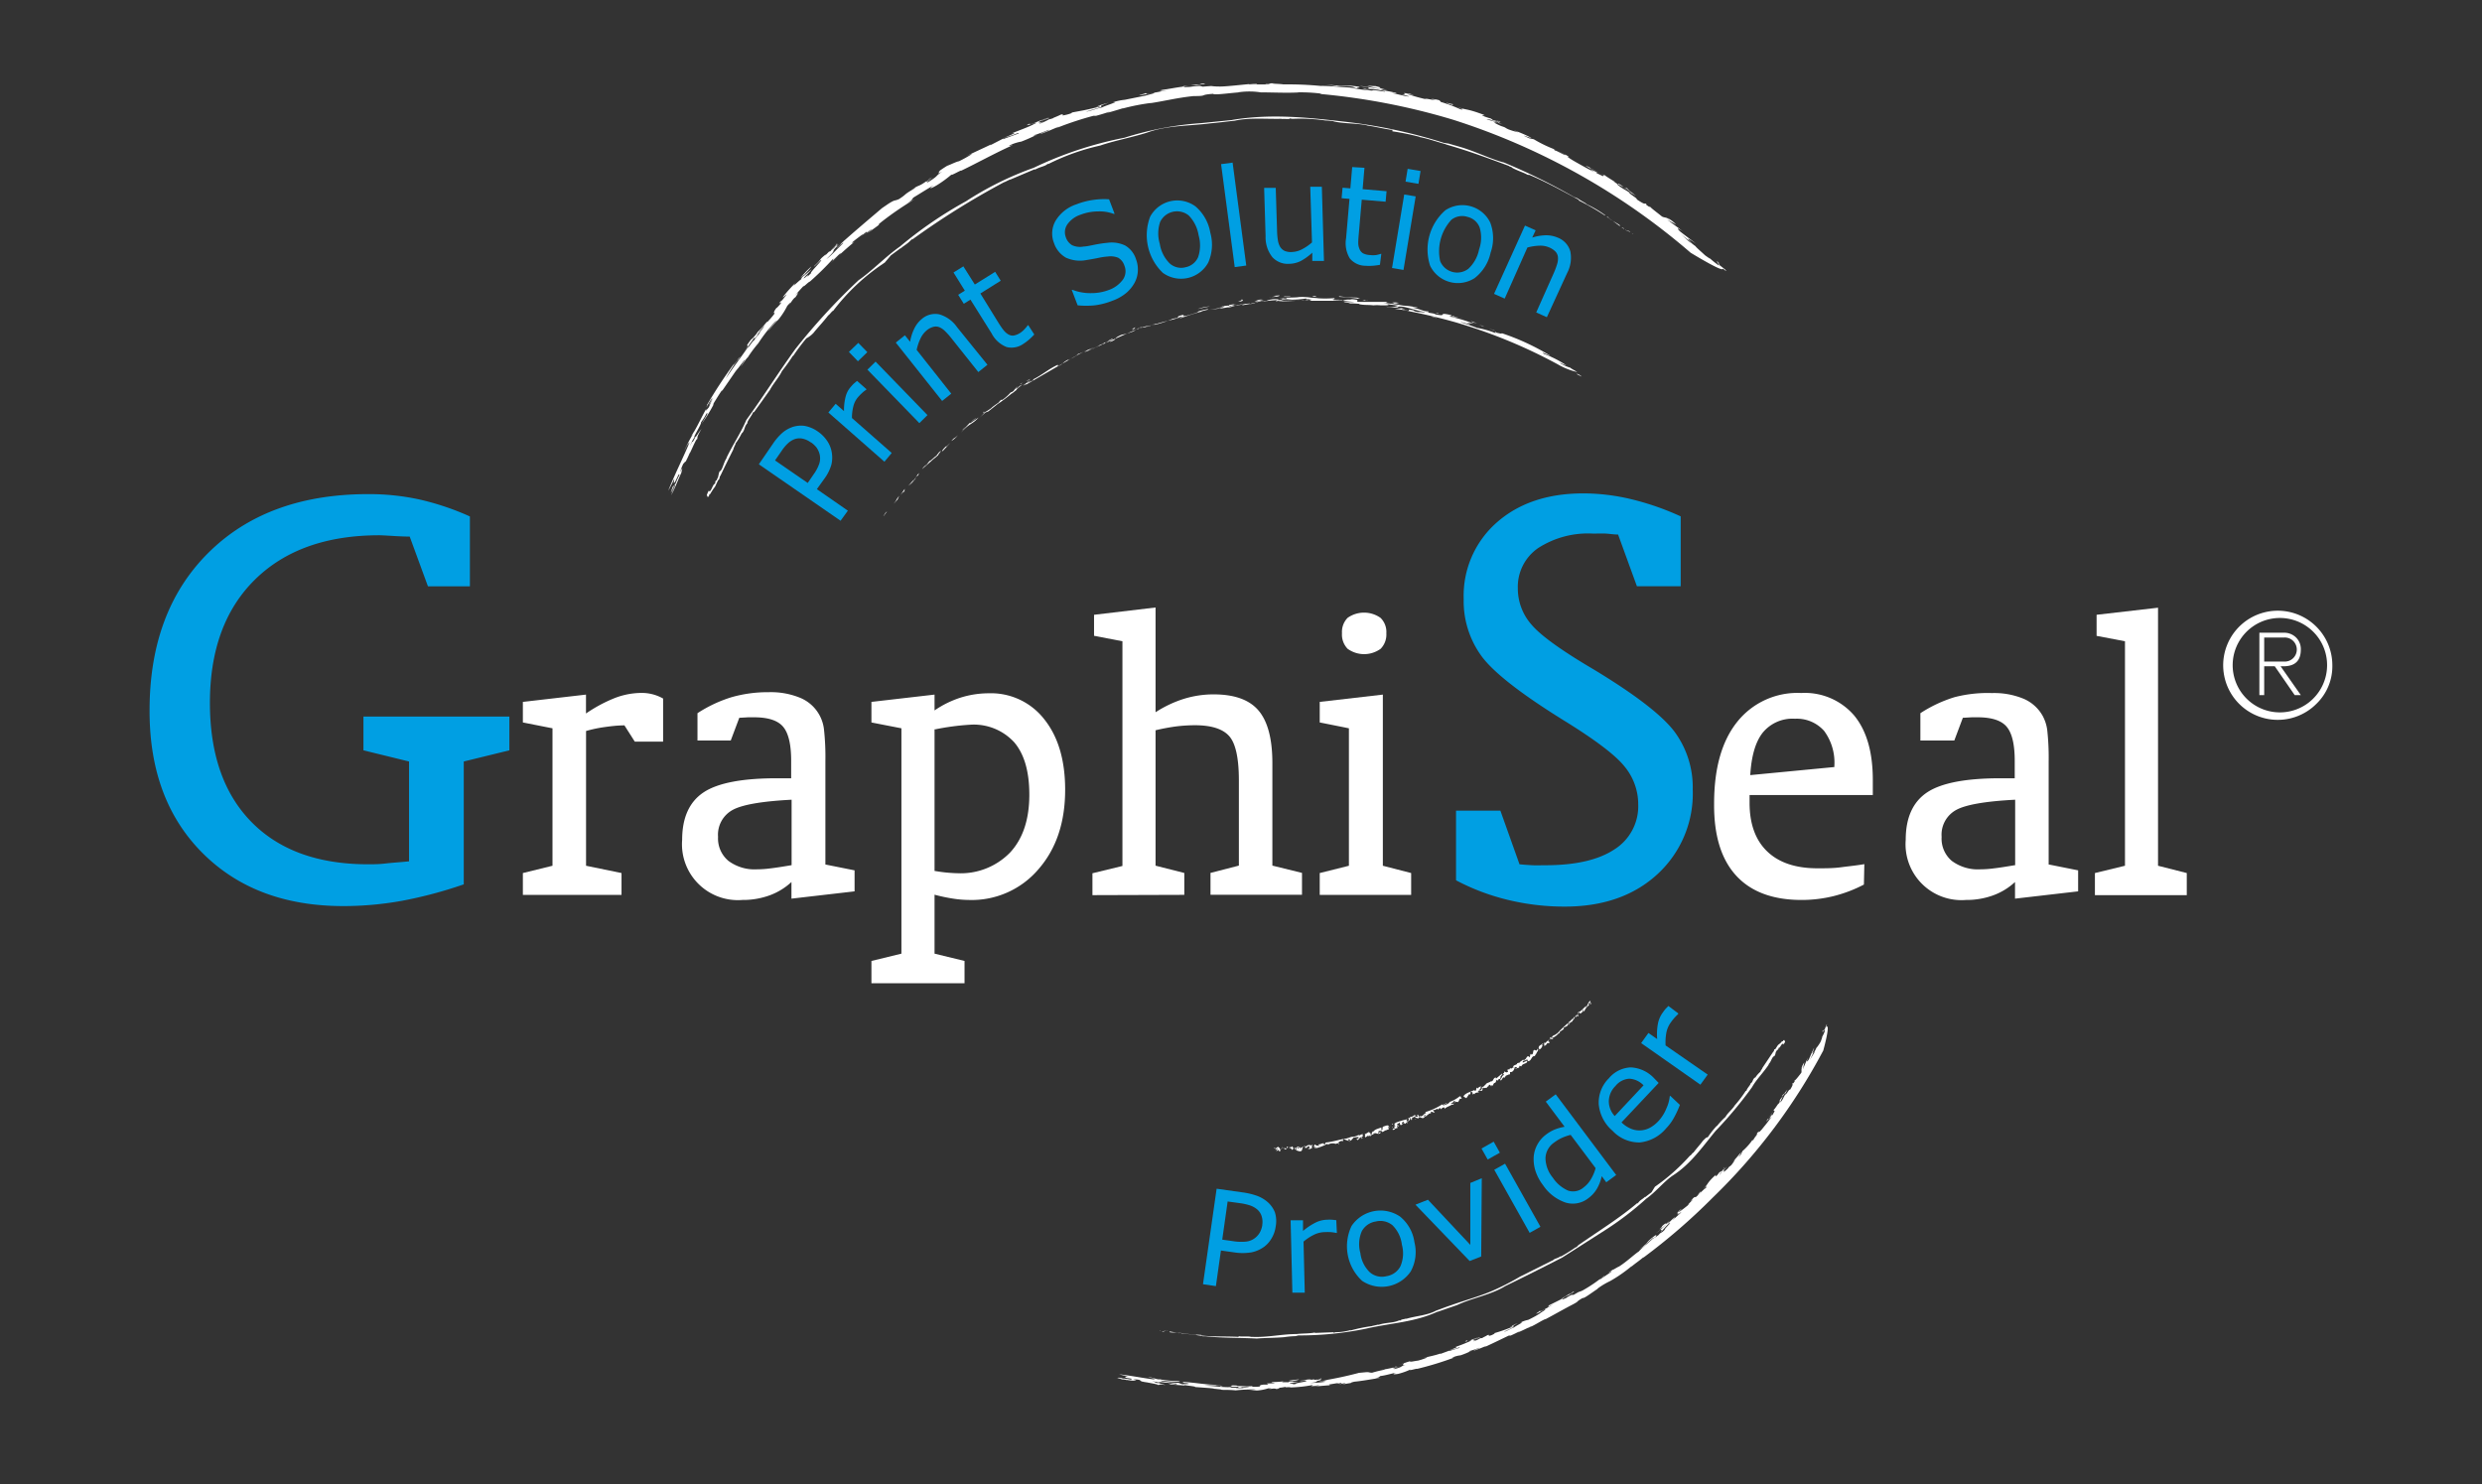 <svg xmlns="http://www.w3.org/2000/svg" viewBox="0 40 340.16 203.46"><rect x="0" y="40" width="340.16" height="203.46" fill="#333333" stroke="none"/><defs><style>.cls-1{fill:#009fe3;}.cls-2{fill:#fff;}</style></defs><g id="Calque_2" data-name="Calque 2"><path class="cls-1" d="M56.06,158.07V144.38l-6.25-1.53v-4.63h20v4.63l-6.25,1.53v16.84a59.15,59.15,0,0,1-8.49,2.26,45.35,45.35,0,0,1-8,.72q-12.06,0-19.33-7.29T20.5,137.38q0-13.64,8.1-21.65t21.91-8a32.37,32.37,0,0,1,7,.74,36.54,36.54,0,0,1,6.89,2.32v9.58H58.65l-2.5-6.82q-.87,0-2.34-.09T52,113.37q-10.89,0-17.06,6.08t-6.17,16.89q0,10.53,5.69,16.33t16,5.8c.64,0,1.44,0,2.38-.11s2-.17,3.17-.29"/><path class="cls-1" d="M199.55,160.61v-9.49h6.08l2.62,7.35c.61.06,1.2.1,1.77.13s1.16,0,1.77,0c4.12,0,7.26-.72,9.45-2.16a7,7,0,0,0,3.28-6.19,8.13,8.13,0,0,0-1.88-5.19q-1.87-2.34-8.4-6.36-8.66-5.38-11.15-8.7a12.78,12.78,0,0,1-2.49-7.88,13.36,13.36,0,0,1,4.52-10.49q4.53-4,11.88-4a28.22,28.22,0,0,1,6.54.79,36.94,36.94,0,0,1,6.8,2.36v9.58h-6l-2.58-7.09c-.59,0-1.14-.1-1.67-.13s-1.11,0-1.75,0a12.59,12.59,0,0,0-7.56,2,6.45,6.45,0,0,0-2.76,5.51,7.49,7.49,0,0,0,1.9,5q1.9,2.23,8.51,6.12,8.4,5.08,11,8.44a12.83,12.83,0,0,1,2.56,8,15,15,0,0,1-4.84,11.62q-4.83,4.44-12.7,4.44a32.83,32.83,0,0,1-7.79-.92,30.42,30.42,0,0,1-7.08-2.67"/><path class="cls-2" d="M255.45,161.25a18.74,18.74,0,0,1-4.15,1.58,18.24,18.24,0,0,1-4.38.53q-5.94,0-9-3.36t-3-9.86q0-7.2,3.13-11.15a10.55,10.55,0,0,1,8.8-4,8.91,8.91,0,0,1,7.27,3.09c1.7,2.07,2.55,5,2.55,8.84,0,0,0,.13,0,.28,0,.61,0,1.2,0,1.78H239.78q0,.16,0,.51t0,.54q0,4.36,2.42,6.68t6.92,2.31c1.06,0,2.12,0,3.17-.14s2.12-.24,3.22-.43Zm-15.61-15,11.56-1.11V145a7.32,7.32,0,0,0-1.4-4.81,5,5,0,0,0-4-1.67,5.27,5.27,0,0,0-4.41,1.9c-1,1.26-1.57,3.23-1.72,5.89"/><path class="cls-2" d="M280.81,158.5l4,.8v2.88l-8.65,1V160.9a8.85,8.85,0,0,1-3,1.83,10.66,10.66,0,0,1-3.73.63,7.66,7.66,0,0,1-8.25-8.25c0-3.05,1-5.21,2.94-6.5s5.31-1.93,10-1.93l1,0,1,0v-2.4c0-2.24-.37-3.8-1.11-4.67s-2.07-1.29-4-1.29l-.76,0-1.24.07-1.17,3.11h-4.65v-3.74a18.5,18.5,0,0,1,4.69-2.2A18.12,18.12,0,0,1,273,135a10.55,10.55,0,0,1,4.31.77,5.43,5.43,0,0,1,2.63,2.34,5.59,5.59,0,0,1,.64,2,34.56,34.56,0,0,1,.19,4.3v14.1Zm-4.63.12v-9c-4.07.21-6.77.68-8.08,1.4a3.86,3.86,0,0,0-2,3.69,4,4,0,0,0,1.39,3.29,6,6,0,0,0,3.92,1.16,14.4,14.4,0,0,0,1.84-.13c.7-.08,1.66-.23,2.9-.44"/><polygon class="cls-2" points="295.76 158.67 299.7 159.67 299.7 162.7 287.11 162.7 287.11 159.67 291.23 158.67 291.23 127.9 287.34 127.16 287.34 124.27 295.76 123.3 295.76 158.67"/><path class="cls-2" d="M80.31,137.8a20.06,20.06,0,0,1,4-2.14,10.29,10.29,0,0,1,3.57-.68,5.93,5.93,0,0,1,3,.77v5.91H87l-1.42-2.23c-1,0-1.9.12-2.78.24a18.4,18.4,0,0,0-2.48.53v18.47l4.86,1v3H71.66v-3l4.06-1V139.83l-4.06-.8v-2.82l8.65-1Z"/><path class="cls-2" d="M113.12,158.5l4,.8v2.88l-8.65,1V160.9a8.85,8.85,0,0,1-3,1.83,10.66,10.66,0,0,1-3.73.63,7.66,7.66,0,0,1-8.25-8.25c0-3.05,1-5.21,2.94-6.5s5.31-1.93,10-1.93l1,0,1,0v-2.4c0-2.24-.37-3.8-1.11-4.67s-2.07-1.29-4-1.29l-.76,0-1.24.07-1.17,3.11H95.59v-3.74a18.5,18.5,0,0,1,4.69-2.2,18.12,18.12,0,0,1,5.07-.68,10.55,10.55,0,0,1,4.31.77,5.33,5.33,0,0,1,3.27,4.35,34.56,34.56,0,0,1,.19,4.3v14.1Zm-4.63.12v-9c-4.07.21-6.77.68-8.08,1.4a3.86,3.86,0,0,0-2,3.69A4,4,0,0,0,99.83,158a6,6,0,0,0,3.92,1.16,14.4,14.4,0,0,0,1.84-.13c.7-.08,1.66-.23,2.9-.44"/><path class="cls-2" d="M128.08,137.38a13.64,13.64,0,0,1,3.55-1.75,12.93,12.93,0,0,1,3.87-.6,9.25,9.25,0,0,1,7.64,3.59q2.84,3.58,2.84,9.63,0,6.72-3.67,10.91a12,12,0,0,1-9.49,4.2,14.94,14.94,0,0,1-2.24-.19,23.91,23.91,0,0,1-2.5-.53v8.08l4.11,1v3.06H119.43v-3.06l4.11-1V139.83l-4.11-.8v-2.82l8.65-1Zm0,22c.72.12,1.33.2,1.82.24s.91.07,1.23.07a9.44,9.44,0,0,0,7.31-2.84q2.63-2.84,2.63-7.92,0-4.74-2.06-7.17a7.52,7.52,0,0,0-6.08-2.42,33.92,33.92,0,0,0-4.74.63h-.11Z"/><path class="cls-2" d="M149.72,162.7v-3l4.11-1V127.9l-3.89-.75v-2.88l8.43-1v14.36a15.81,15.81,0,0,1,3.89-1.84,13.7,13.7,0,0,1,4.07-.61c2.84,0,4.89.73,6.15,2.21s1.9,3.88,1.9,7.21v14.05l4.06,1v3H165.9v-3l3.89-1V147q0-4.59-1.32-6.09t-4.71-1.5a21.52,21.52,0,0,0-2.64.17,27.46,27.46,0,0,0-2.75.52v18.56l3.94,1v3Z"/><path class="cls-2" d="M189.52,158.67l3.88,1v3H180.87v-3l4-1V139.83l-4-.8v-2.82l8.65-1Zm.48-31.86a2.79,2.79,0,0,1-.78,2.12,3.86,3.86,0,0,1-4.53,0,2.8,2.8,0,0,1-.77-2.13,2.76,2.76,0,0,1,.77-2.11,3.91,3.91,0,0,1,4.51,0,2.69,2.69,0,0,1,.8,2.1"/><path class="cls-2" d="M169.89,230l.39,0a.85.85,0,0,0-.39,0"/><path class="cls-2" d="M162.28,230.08l.4.06Z"/><polygon class="cls-2" points="154.16 229.1 154.42 229.17 154.44 229.15 154.16 229.1"/><path class="cls-2" d="M249.85,181.13c-.12.23-.12.28-.08.25Z"/><path class="cls-2" d="M246.75,186.68l.05-.12Z"/><path class="cls-2" d="M248.86,183.67l0,0Z"/><path class="cls-2" d="M219,216.8l.14-.06Z"/><path class="cls-2" d="M211.65,221.09l-.07,0Z"/><path class="cls-2" d="M211.42,221.21l.16-.08Z"/><path class="cls-2" d="M153.91,228.92c-.21,0-.72-.07-.74,0l1,.19c-.35-.1-.52-.19-.25-.18"/><path class="cls-2" d="M232.64,203.84a5.14,5.14,0,0,0-.4.39l.41-.4Z"/><polygon class="cls-2" points="227.48 209.08 227.5 209.06 227.47 209.09 227.48 209.08"/><path class="cls-2" d="M233,203.39l.05-.09Z"/><path class="cls-2" d="M173.16,229.81l.14,0Z"/><path class="cls-2" d="M227.91,208.83l-.43.25-.15.17c0,.09.42-.23.58-.42"/><path class="cls-2" d="M233,203.39l-.35.44.22-.16c.44-.47.2-.3.13-.28"/><path class="cls-2" d="M250.33,180.75c-.18.24.24-.73-.06-.17l-.22.59c0-.11-.21.17-.28.21,0,.26.52-.63.28.07a4.36,4.36,0,0,1-.47.9c.33-.54.07.05,0,.29s-.51.88-.65,1a2.43,2.43,0,0,1-.26.51h0c-.21.42.1-.12.07,0-.15.3-.47.72-.73,1.2l.61-1.26c-.54.85,0-.23,0-.46-.35.72-.45,1-.73,1.61-.44.66-.16-.17-.07-.35-.32.66-.6,1.37-.76,1.73.16-.53.08-.47.23-1a2.43,2.43,0,0,0-.42.89,2.59,2.59,0,0,1,.23-.41c-.34.59-.13.59-.23.95-.32.4-.89,1.19-1,1.08l.11.06c-.31.51-.23.22-.31.28-.06.23.19.06-.35.92-.06-.24-.51.73-.64.62-.25.39-.29.62-.59,1s.23-.74.41-1c.38-.57,0,.12.17-.11l.32-.57c-.23.28-.66.85-.68.73-.34.57.37-.39,0,.23l-.28.34c-.37.63.19,0-.32.75.28-.58-.57.85-.64.73.12.13-.94,1.4-1,1.62l.35-.37-.13,0,.89-1.28c-.2.39.19-.06-.06.4-.47.87-.21.17-.29.28l-.39.67.38-.38c-.34.5-.86,1.14-1.38,1.78-.84.9,0-.17-.6.46a3.25,3.25,0,0,1-.48.7l.45-.58c.25-.15-.59.81-.48.82-.17.16-.17.1-.09-.07a8.07,8.07,0,0,1-1.45,1.64l-.16.4c-1,1.22.6-.93-.3.07-.34.44-.73.82-.86,1l.34-.35a5.12,5.12,0,0,1-.53.78c-.3.29-.2.08-.5.49-.93.88-.4.16-.35-.06-.68.63.16-.5-.24,0l.14-.11-.55.81c.72-.57.16-.34.5-.51l.38-.38c-.06.16-1,1-1,1.17,0,0,0-.18.37-.59l-.34.14c-.23.23-.31.45-.48.53-.4.29.38-.61-.46.22s-.71,1-1.32,1.57a2.5,2.5,0,0,0,.41-.39c-.15.24.21-.09-.08.28-.27.12-.85.82-1.39,1.26.1-.16-.27.1-.13-.07a5.51,5.51,0,0,0-.57.6c1.11-.88-1,1-.07.32a17.33,17.33,0,0,1-1.59,1.22c0-.06.9-.89.15-.27-.77.82.25,0-.32.65l.55-.44c.15,0-.89.83-1,1-.35.26.43-.44.06-.22-.51.41-.7.69-1,.93.25-.33.08-.13.37-.5-1.13,1,0-.13-.91.61-.27.25,0,.16-.5.53.33-.15.31-.1,1-.74a8.77,8.77,0,0,1-1.46,1.28,4.52,4.52,0,0,0,.61-.45c.13,0,.32-.08,0,.33.48-.41.58-.71,1.28-1.27.26-.08-.76.8-.68.92a7.23,7.23,0,0,1-1.63,1.22c-.63.61-1.49,1.25-1.94,1.77-.54.33-1.69,1.43-2.71,2.06-.19.05-1.26.76-.69.3-.07.08-.9.62-.65.53l.36-.24-.12.17-1.48,1c-.19,0,.85-.6.5-.46a20.47,20.47,0,0,1-2.8,1.92,2.84,2.84,0,0,1-.66.27l-.68.39h-.27a5.35,5.35,0,0,0-.77.44c-.92.41-.49.09-.06-.22l.52-.23c.34-.24.88-.5.53-.42a1.14,1.14,0,0,0-.31.24l-.32.11c-.28.2-1.09.65-1,.67l-1.86.93c.39-.15-.06.12.07.12l.66-.33a16.59,16.59,0,0,1-1.74.95c0-.07,0-.09-.22,0,.38-.13-.87.55-.08.23l.89-.51c.28,0-.28.28-.57.5s-1.14.7-1.7.95a3.92,3.92,0,0,0-1.09.39c.81-.24-.66.46-.82.63-.6.22-.91.49-1.41.62.22-.14,1.12-.52,1.32-.69,0-.07-.28-.08.59-.5a3.68,3.68,0,0,0-1.07.57l.36-.17c-.16.09.18,0-.15.15a22.15,22.15,0,0,1-2.37.82c.2,0-.16.18-.36.27-.83.28,0-.15-.58,0-.25.18-.81.39-.61.36-.33.12-.16,0-.41.09a3.68,3.68,0,0,1-.89.4s.08-.11.53-.24c-.5.14-.72.1-.53,0l.82-.23c.33-.19-.76.23-.75.15l.84-.28a7.94,7.94,0,0,0-1.32.45c-.64.21-.43.06-.45,0-1.05.49,1.3-.29.32.16a19.23,19.23,0,0,1-2,.78c.61-.11,0,.15-.72.42a8.4,8.4,0,0,0,1.33-.39l.05.06-1.48.46c.09-.05,0,0,.12-.09l-1.36.5.13-.1c-.84.31-1.93.49-2.44.65.42-.11.8-.13.37,0a8.85,8.85,0,0,1-1.09.35c-.23,0-1.72.34-.8,0-1.21.35-.75.26-1.9.6l.77-.22c.12.05-.5.33.25.19-.87.27-.27.25-1.45.56-.49.08.11-.18.77-.36l-1,.25c-.27,0,.6-.26.57-.28-.61.15,0,0-.55.2a14.37,14.37,0,0,1-1.62.31c.22,0,.59-.11.35,0a16.84,16.84,0,0,0-1.65.4c-.56,0-.35-.17-1.21,0l.48-.08-1.07.1a51.76,51.76,0,0,1-5.07,1.08l.66-.08c.23,0-.55.09-.53.13h-.43c-.1.08.95,0,.71.08l-.27,0h.39a16.18,16.18,0,0,1-2.23.18c1.7-.16.24-.25,1.9-.42-.88.1-.17-.08-.26-.1-.46,0-.22.08-.74.1,0-.06,1.11-.2.61-.2,0,.09-.5.11-.72.19-.39,0,0-.06-.17-.07l-.53.08.14-.07c-1.07,0-.32.11-1.53.18,0,.08.34,0,.84,0,.28.13-1.55.29-1.44.45-1.15.12.3-.09-.69-.05-.54-.06.72-.17,1-.27l-1,0c.33-.16,1-.17,1.14-.31a14,14,0,0,0-1.43.19c1.25,0-.53.14.18.21a9.6,9.6,0,0,0-1.23,0c.53-.08,0-.11.72-.18a12.79,12.79,0,0,1-1.95.14c-.35.09,1.15.12-.21.19-.3,0-.24,0-.07,0-1,0,.21.11-.4.16-.43,0-.59,0-.41,0-.64.05-.28.11-.71.13l.2,0c-.18,0,.32.16-.61.17-.67,0-.46,0-.47-.09a7.58,7.58,0,0,1-1.29,0s0,0-.16,0c-.89,0-.51-.08-.84-.09-1.26-.05.16.18-1.25.18l1.64,0c-.07.05-.11.12.24.12a3.09,3.09,0,0,1,1.17-.13c.15.09-1.48.1-.55.19h-1.2c.41-.09-1.31,0-.6-.12-1.79,0-2-.16-3.69-.21a10,10,0,0,1,2.06,0l.07.06c1.06,0-.83-.13-.63-.19-1.33,0-2.91-.31-4.53-.39.29.07,0,.07-.11.11a4.36,4.36,0,0,1,1,.11,4.78,4.78,0,0,1-.69,0c-.18.06.48,0,.71.1a5,5,0,0,0-.93,0,3.62,3.62,0,0,1-.54-.19,20.12,20.12,0,0,1-2.58-.26c.68.13-.3-.13.43,0l-.41-.07c1,.12,2.87.29,2.71.09a16,16,0,0,1-2.54-.21l.05,0c-.75-.13,0,.05-.18,0-.85-.08-1.06-.34-1.66-.32l.85.17c-.66,0,.19,0,0,.13-1.17-.12-3.16-.51-4.82-.71a7.94,7.94,0,0,0,1.21.27c-.31.09-.55,0-.27.21l.75.13v.14l-.59-.12c-.12.06-1.15-.22-1.22-.15l.65.1c.31.12-.45,0-.91-.07a19.83,19.83,0,0,0,2.32.38c0-.06.88,0,0-.17a3.06,3.06,0,0,1,.91.07c-.19,0,.66.26-.17.16.8.07.35.06,1.23.18-.12,0,1.54.25,1.43.35.28,0,0-.17,1,0-.24-.12-1.38-.32-.6-.28l-.5,0c-.71-.15.2,0-.72-.23a5.49,5.49,0,0,1,.95.17c-.22-.21,1.38.15,1.44,0a3,3,0,0,0,1,.14c-.08,0,.2.11-.2.11l-.93-.14c.18.24,1.32.19,2.17.3-.11,0-.15,0,.09-.05.52.08,1.67.2,1.33.25l2.64.19c0,.05-.38,0-.54,0l1.47.13c.35.08-.5,0-.65,0l1.06.08-.15,0a15.59,15.59,0,0,1,1.79.06,20.87,20.87,0,0,1,2.73-.12,10.53,10.53,0,0,1-1.26.08,10,10,0,0,1,1.41.06,6,6,0,0,0,1.55-.29c.93,0,.1.07.14.09.28,0,.72-.15,1,0,.45-.06.69-.14,0-.16a5.42,5.42,0,0,0,1.31-.16c-.39.16.56,0,.62.1a18.14,18.14,0,0,0,3.07-.34l-.19.16.86-.09c.66,0-.75.15-1.19.2l3-.25c-.32,0-.14-.05-.29-.08l1.23-.2c.1,0,.06.05-.24.12l.72-.14c0,.09.31,0-.4.21l.67-.14c.74-.1,0,.08-.2.14l1.16-.19c.42-.11-.24,0,.56-.19,1.08-.1,2.45-.36,3.67-.54l-.87.06c.74-.1.56-.21.78-.3.68-.07,1.57-.36,2.14-.45-.63.22-.34.26.28.16a9.49,9.49,0,0,0,1.73-.62c-.55.31,1-.19.85-.06a44.18,44.18,0,0,0,5.16-1.58s-.55.13-.25,0a3.44,3.44,0,0,1,1.05-.28,10.47,10.47,0,0,0,1.53-.64c-.35.13-.39.12-.34.06a12.41,12.41,0,0,0,1.38-.45c.24,0-.85.34-.74.39.72-.24,1.17-.43,1.68-.65.14,0-.48.18-.06.09,1.08-.49,2.37-1.13,3.18-1.51l.25,0c.52-.23.86-.4,1.09-.53s.08,0-.19.14c.71-.29,1.55-.72,1.94-.9,0,.07-.39.18-.5.26.91-.33,1.9-1.06,2.5-1.26l-.22.13c1.26-.66,2.33-1.29,3.69-2s.36-.3,1.57-1c.11.17,1.6-1,2.12-1.29l-.17.07a10.16,10.16,0,0,1,1.8-1.09,19.84,19.84,0,0,0,3-2.09l-.14.16c.66-.56,1.12-.83,1.77-1.4,0,0-.25.25,0,.06a83.13,83.13,0,0,0,9.42-8.16A80.4,80.4,0,0,0,249.88,184s1-3.61.45-3.27"/><path class="cls-2" d="M174,229.69h0Z"/><path class="cls-2" d="M192.17,227.32l-.25.07Z"/><path class="cls-2" d="M206.92,222.08l-.3.13Z"/><path class="cls-2" d="M226.94,209.54c-.13,0,.32-.44-.16-.15-1.54,1.16-.51.68-2.1,1.87l.85-.56c-.11,0,.42-.52,1-1l.24-.08-.31.3c.24-.17.16-.19.45-.38"/><polygon class="cls-2" points="226.43 209.96 226.47 209.93 226.49 209.92 226.43 209.96"/><polygon class="cls-2" points="158.92 222.43 158.97 222.46 159.09 222.41 158.92 222.43"/><path class="cls-2" d="M159.74,222.41l0,0-.5.1c.2.12.4-.13.53-.05"/><path class="cls-2" d="M159.88,222.44l.31,0c-.07.05-.34-.06-.31,0"/><path class="cls-2" d="M176,223.25h0Z"/><path class="cls-2" d="M180.21,222.71l0-.06c-.77.16-1.67.11-2.49.21l.05,0c-2.1,0-4,.48-6.13.39l.07,0-.32,0,.07,0c-.44-.12-1.3,0-1.58-.08-.12,0-.18,0-.11.08-1.63-.09-3.4,0-5.07-.18l-.06-.09a32.62,32.62,0,0,1-4.37-.48c-.06,0,.14.07,0,.1.46.11.87,0,1.29.13l-.06,0c.3.07.07-.09.39,0,.12.05,0,.05,0,.06l2,.17c.15.11.7.08.94.21l.41,0c2.3.25,4.67.18,7,.31,1.11-.1,2.43-.08,3.74-.19h0a12.22,12.22,0,0,1,1.56-.14l.42-.1a45.37,45.37,0,0,0,9.28-.93c3.45-.79,6.66-.87,9.83-2.35l-.06.05,2.69-.93v0c2.12-1,4.66-1.4,6.59-2.6,2.46-1.19,5.22-2.58,7.79-3.9v0l5.78-3.69a42.28,42.28,0,0,0,5.77-4.4c1.23-.85,2.46-2.39,3.63-3.17,2.45-1.57,4.05-3.91,5.86-6.11a54.8,54.8,0,0,0,5-6c.59-1.06,1.57-2,2.31-3.13h-.07c.39-.32.46-1,.8-1.12l0,0c.22-.16.14-.61.32-.68v-.06c.16-.26.06,0,.21-.18s-.05-.08.08-.22c.19.07.39-.65.6-.55-.1.14.22-.17,0,.17.08-.08.36-.51.26-.53s0-.3-.27-.07l0,.08-.14,0c-.24.34-.36.33-.57.55h0l-.35.54-.07,0c-.12,0-.12.47-.17.29l-1.52,2.27c0,.13-.41.58-.21.47a3.79,3.79,0,0,0-.79.9l0-.07c-.42.32-.22.57-.64.85.07.14-.52.67-.54,1h-.1a16.64,16.64,0,0,1-1.52,2c-.31.53-1,1.06-1.25,1.56a10,10,0,0,0-1.19,1.27l0-.05a11.55,11.55,0,0,0-1.25,1.58c-.26,0-.43.28-.66.47-.25.38-.89,1.06-1.3,1.63-.13,0-.36.44-.46.4a27.7,27.7,0,0,1-4.82,4.28v0l-.47.76v0l-.89.68,0-.06c-.25.27-.62.41-.88.75h0l-.18.2s0-.08.08-.16c-2.48,2.12-5.38,3.9-8.13,5.82l.08-.09L216,211l0-.07a22.66,22.66,0,0,1-2.12,1.33s.09-.1,0-.06c-.49.34-.92.31-1.09.62l0-.06L208.31,215a34.55,34.55,0,0,1-3.93,2v0c-1.74.73-3.67,1.25-5.51,1.91-.77.25-1.28.47-2.05.74l0,0c-1.23.67-2.78.72-4.15,1.14l.08-.08c-.19.13-.85.13-.73.28h-.26c-.91.4-1.76.25-2.9.63l.07-.06-.9.2.09,0a21.88,21.88,0,0,0-3.08.63l.11-.09a7.51,7.51,0,0,1-2.07.31l0,0-.33.07,0-.07Z"/><path class="cls-2" d="M171.5,223.21h0Z"/><path class="cls-2" d="M243.64,183.45l.07-.08Z"/><polygon class="cls-2" points="174.59 197.4 174.73 197.43 174.76 197.28 174.59 197.4"/><path class="cls-2" d="M175.28,197.83l.23-.09c-.18-.4,0-.3-.37-.55-.12.09-.39.26-.34.41.09,0,.21-.19.35-.17l-.25.3c.23.1.13-.12.38-.09Z"/><path class="cls-2" d="M175.52,197.39l0,.2c0-.07.12-.18,0-.2"/><path class="cls-2" d="M175.65,197.33c.15,0,0,.14,0,.17l.14-.29Z"/><path class="cls-2" d="M176.26,197.27l.07,0Z"/><path class="cls-2" d="M176.56,197.2c-.07-.08-.14,0-.23,0h0c.09.07,0,.27-.11.23s-.14-.13-.25,0l.18.13c.22-.05.32-.33.4-.42"/><path class="cls-2" d="M176.26,197.27l-.08,0Z"/><polygon class="cls-2" points="175.96 197.28 175.88 197.33 175.91 197.41 175.96 197.28"/><path class="cls-2" d="M177.05,197.12c0,.26-.36,0-.37.22.19,0,.37.13.34.28l.21-.1c.06-.11,0-.29-.18-.4"/><path class="cls-2" d="M177.56,197.71l0-.05Z"/><path class="cls-2" d="M178.61,197.14l-.48.32.12-.21c-.23,0-.24.16-.43.16-.08-.23.33-.06.19-.26a.47.47,0,0,0-.4.27l-.23-.13.1.25c.1.06.15-.22.22,0l-.1.17c.13-.07.4.16.67.09s.16-.46.34-.61"/><polygon class="cls-2" points="178.66 197.42 178.71 197.52 178.67 197.39 178.66 197.42"/><path class="cls-2" d="M179.17,197l-.24.19-.08-.12,0,.22c.16.22.32-.11.45-.17.39.06,0,.13.18.33l-.27-.05c.27.24.53,0,.67-.12l-.15-.06.14-.1a.64.64,0,0,0-.68-.12"/><path class="cls-2" d="M178.7,197.08h.15c0-.06-.07-.1-.15,0"/><path class="cls-2" d="M179.94,197.28l-.08,0Z"/><polygon class="cls-2" points="179.74 197.02 179.93 197.02 179.84 196.92 179.74 197.02"/><path class="cls-2" d="M186.85,196l-.25-.08c0-.12.17-.14.24-.23-.21,0,0-.14-.11-.25l-.5.22,0-.12a1.79,1.79,0,0,1-1,.29l-.7.23c-.93.12-1.85.46-2.86.55l-.09.28c-.07-.11-.23,0-.23-.12l.16,0c-.24-.18-.55.15-.82.09,0,0,.12.25,0,.3,0-.28-.3,0-.42-.27-.27,0,0,.24-.25.23,0,.17.27.05.34.17s-.25,0-.21.14a5.86,5.86,0,0,0,1.8-.67l0,.16a1.33,1.33,0,0,1,1.16-.11c-.1-.12.5,0,.38-.34l.25,0v-.11l.37.08c-.16-.11,0-.18,0-.31l.77.28-.13-.14c.14,0,.09-.11.12-.16s.15.15.17.24c.25,0,.27-.36.48-.29l-.1-.13.74-.08c.18.17-.18.22-.27.33l.23.07.38-.43c-.08.26.26.17.35.17"/><polygon class="cls-2" points="186.12 196.24 186.07 196.34 186.15 196.3 186.12 196.24"/><path class="cls-2" d="M186.85,196v0Z"/><polygon class="cls-2" points="185.18 195.81 185.22 195.81 185.26 195.81 185.18 195.81"/><path class="cls-2" d="M185.13,196.5l-.25-.1c0,.06.07.1.25.1"/><path class="cls-2" d="M183.44,196.7l0,.13c.11,0,.14-.08,0-.13"/><polygon class="cls-2" points="186.43 196.21 186.63 196.12 186.69 196.07 186.43 196.21"/><path class="cls-2" d="M190.31,194.3c-.23-.12-.45.06-.68.1-.37.21.06.38-.31.52l0-.37c-.38.14-.93.23-1.17.64,0,0-.12-.07,0-.15-.25.09,0,.53-.37.52.26-.31-.15-.17-.13-.41l0,0c-.21.08-.46.3-.61.31,0,.09.18.2,0,.25l.09.2.39-.27c.14.08-.07.06.07.14l.13-.15c.13,0-.09.15.1.12,0-.08.13-.2.28-.22l0,0c.09-.08.26-.07.16-.25l.18.15-.06-.12c.31,0,.51.24.84,0-.1,0,0-.11,0-.15-.19,0-.17.16-.32.22-.06-.12.15-.36,0-.38.24.1.37-.14.55.17.25-.06.3-.25.57-.25v.05c0-.23.24,0,.35-.24h-.15l.13-.15,0,.07c0-.17.25-.28.27-.33l-.35.26c0-.11,0-.24.1-.24"/><path class="cls-2" d="M188,195.64l.06-.1Z"/><path class="cls-2" d="M191.49,194.23c.17,0,0,.15.17.17.12-.15-.25-.17-.15-.38.13.07.22-.14.29-.16l.11.34.31,0c-.29,0,.19-.14-.09-.21a.25.25,0,0,1,.31-.23l-.12.12c0,.18.19,0,.27.18.17-.29.92-.55.57-.85l-.21.13c.26,0,.06.2.07.27s-.27.15-.27,0l.11-.19A10.83,10.83,0,0,0,191,194l.27-.07-.21.23.22.21-.17,0c-.06.14,0,.18.08.25-.18.11-.24,0-.35.23.4.1.23-.25.67-.2Z"/><polygon class="cls-2" points="190.81 194.59 190.85 194.44 190.75 194.54 190.81 194.59"/><path class="cls-2" d="M190.76,194v.14c.17,0,.13-.08,0-.14"/><polygon class="cls-2" points="192.8 193.97 192.99 193.87 192.84 193.86 192.8 193.97"/><path class="cls-2" d="M193.94,192.81c-.26.13-.33.29-.68.29-.09.22.18.27.17.44.16,0,0-.28.18-.4.11.12.22-.12.38-.15Z"/><path class="cls-2" d="M195.06,193c.12-.05.2-.21.33-.18l-.13.16c.13.17.13-.09.31,0l-.06-.09c.35-.09.12-.23.6-.29l0-.23c.31.06.18.11.53.13l-.27-.36c.51.06.41-.2.74-.14L197,192c.13.21.2-.13.37-.14l.07.19c.12-.08.3-.3.53-.24V192c.28-.3.73-.37,1-.59l.2,0c.33-.34-.42.14-.26-.29.2.32.15-.21.44-.19s-.19.19,0,.28c0-.2.1-.11.19-.22.06.18.26-.1.28.12l.27-.52c.11.06.22,0,.3-.09-.23.12-.06-.27-.35-.22a4.53,4.53,0,0,1-1.41.78c.06.25-.3.12-.29.34l-.16-.19c-.28.18.13.1.1.22a.23.23,0,0,1-.32-.1c-.22.07,0,.07-.05.24l-.26-.19a9,9,0,0,1-2.32,1.06l.12.14c-.39.06-.45.6-.9.38l-.06.18c0-.1-.15-.22-.1-.36l-.28.16h.21a.18.18,0,0,1-.33.05c-.2.27.26.22.37.33.26-.45.49.14.8-.13s-.08-.14-.1-.23"/><path class="cls-2" d="M194.43,192.7l0,.07Z"/><path class="cls-2" d="M200.39,190.5l.1-.06Z"/><polygon class="cls-2" points="193.99 192.99 193.99 192.99 193.99 192.99 193.99 192.99"/><polygon class="cls-2" points="193.96 193.46 194.06 193.43 194.01 193.36 193.96 193.46"/><path class="cls-2" d="M201.49,190.18l0-.09Z"/><path class="cls-2" d="M204.25,188.83l-.06,0Z"/><path class="cls-2" d="M210.34,184.7a1.48,1.48,0,0,0,.34-.58l0,.09c.06-.1.25-.43,0-.43v.1c-.12.26-.24,0-.43.05s-.07.55-.29.6c-.07.07-.11,0-.13-.09-.18.11-.09.37-.19.49-.44-.53-.41.55-.93.34-.14.15-.4.23-.53.48,0-.21-.21.11-.27-.08.16.38-.71.23-.48.69-.36,0,0,0-.39.14l0-.11c-.18,0-.09.31-.32.18-.29.14,0,.15-.06.36-.31.13-.27,0-.53-.06.1.22-.13.22-.2.41,0,0,.26-.09.18.07-.35.17-.18.3-.45.54-.29-.13.3-.19-.07-.21.12-.22.28-.3.28-.53l-.78.65c-.18.07,0-.16-.12-.1-.34.07-.29.5-.58.54l0-.15c0,.25-.51.27-.74.49l.1.13c-.16-.31-.29.35-.67.27.12.19-.08.42-.24.53l-.14-.16c.33,0,.15-.34.31-.54-.12.19-.47.23-.55.45l0-.18c-.26.1,0,.45-.37.44l0-.12c-.51.27-1.22.39-1.51.85,0,.11.33.22.38.29l.42-.62.09.17c0-.14.17-.33,0-.36.1-.16.19.1.31-.09l.07.42.1-.17.12.11c.17-.37.45-.12.69-.37l-.18.05c-.06-.1.05-.14.1-.21.16.1.2.06.38.05s.06-.37.24-.46c.07.21.35-.05.48.1-.07-.21.3-.25.26-.37s.22-.13.28,0l-.06.07.1,0v.05c.08-.05,0-.19.16-.16l-.06.13c.23-.1.21-.51.48-.45,0-.11.23-.28.06-.44.11,0,.18.2.34.06,0-.23.24-.06.31-.26-.08.29,0,.05,0,.32.17,0,.21-.35.45-.45l.12.1c0-.11.05-.3.21-.21l-.08-.11c.19,0,.36-.19.6-.17l0-.33c.39.08.59-.33.65-.66l.29,0,0,.15c.13-.08.38,0,.33-.28.1-.14.18.06.3,0,.11-.43.94-.32.76-.76l-.58.27v-.19c.2-.15.42-.06.58-.28l.14.27c.52,0,.43-.83,1-.68"/><polygon class="cls-2" points="207.65 186.49 207.88 186.52 207.8 186.42 207.65 186.49"/><polygon class="cls-2" points="207.8 186.42 207.86 186.31 207.78 186.4 207.8 186.42"/><path class="cls-2" d="M210.89,184.22l.16-.11Z"/><polygon class="cls-2" points="211.01 184.03 210.91 184.04 210.92 184.08 211.01 184.03"/><path class="cls-2" d="M215.05,180.53l.1-.33c.1,0,.27-.27.29-.08,0-.28.41-.37.1-.51-.58.63-1.53,1.32-2.16,2.12l.05-.19c-.26.5-.73.21-.76.84l-.11-.23c-.23.08-.14.56-.5.5l.08.06-.15,0,0,0a.4.4,0,0,1-.34.28c-.06-.06,0-.07.07-.12s-.11.2-.22.27-.07-.09-.08-.13c-.25.33-.55.22-.55.7,0,.07.16,0,.06.15.28-.06.36-.31.49-.53l-.05,0c-.07-.41.16,0,.31-.33l-.07.34c.45,0,.27-.47.67-.33v0l.14-.19h-.19l0-.3c.17.07.05-.13.21-.15s0,.18,0,.27l.07-.18c.12-.1.23,0,.34,0,0-.17-.11,0-.13-.21.25,0,.81-.43,1-.75-.08.09.07.15-.06.22.06,0,.16-.18.09-.27l.63-.43-.12,0c0-.28.44-.21.62-.51h0c.07-.09,0-.37.14-.45Z"/><path class="cls-2" d="M215.74,179.56l0,.19c.11-.05.08-.3,0-.37,0,.08-.16.1-.12.18Z"/><path class="cls-2" d="M217.37,178.08l-.06-.14c-.33.32-.72.75-.94.78s0,.27-.12.44l-.18-.06c0,.15-.37.23-.11.35l.09-.17,0,.07.14-.16,0,.13c.33-.07-.08-.39.26-.54l.15.17c.19-.15.22-.29.48-.32l-.08,0-.16-.09c.14-.37.05.15.3.05.12-.32.46-.8.71-.78-.2,0-.14-.25,0-.36s.06.14.09.21l.2-.11c-.17,0-.24-.2-.15-.38-.4.17-.35.69-.68.94"/><polygon class="cls-2" points="217.33 177.86 217.31 177.94 217.43 177.83 217.33 177.86"/><polygon class="cls-2" points="105.27 84.05 105.36 83.99 105.47 83.84 105.27 84.05"/><polygon class="cls-2" points="96.15 98.84 96.14 98.87 96.2 98.81 96.15 98.84"/><path class="cls-2" d="M98.17,95l.13-.17Z"/><path class="cls-2" d="M103.65,85.83l.43-.42a2.43,2.43,0,0,0-.43.42"/><path class="cls-2" d="M97.84,95.45l.33-.49Z"/><polygon class="cls-2" points="92.58 106.23 92.77 105.89 92.76 105.86 92.58 106.23"/><path class="cls-2" d="M235.71,76.13c-.29-.27-.35-.3-.33-.24Z"/><path class="cls-2" d="M228.36,69.74l.17.12a.66.66,0,0,0-.17-.12"/><path class="cls-2" d="M232.32,73.71l0,.07Z"/><path class="cls-2" d="M170,52.73h0Z"/><path class="cls-2" d="M157.53,54.25l-.11,0Z"/><path class="cls-2" d="M157.16,54.32l.26,0Z"/><path class="cls-2" d="M92.27,106.54a9,9,0,0,0-.34,1l.65-1.34c-.26.46-.44.68-.31.31"/><path class="cls-2" d="M198.18,54.05c-.47-.15-.71-.21-.83-.24l.86.25Z"/><polygon class="cls-2" points="187.08 52.18 187.13 52.17 187.06 52.17 187.08 52.18"/><path class="cls-2" d="M199,54.27h.15c-.17-.05-.19,0-.15,0"/><path class="cls-2" d="M106.72,82l.13-.17Z"/><path class="cls-2" d="M187.81,52.35l-.73-.17h-.34c-.14,0,.71.15,1.07.17"/><path class="cls-2" d="M199,54.27l-.83-.21.37.17c.95.31.54.11.46,0"/><path class="cls-2" d="M236.14,76.9c-.29-.35.91.71.24,0l-.76-.59c.15.08-.19-.35-.24-.45-.34-.19.76,1-.14.29a11.06,11.06,0,0,1-1.18-1c.71.64-.08.06-.4-.17-.42-.41-1.14-1-1.3-1.24a5.36,5.36,0,0,1-.67-.54v0c-.55-.43.16.18,0,.09-.39-.32-.95-.9-1.57-1.43.62.53,1.18,1,1.65,1.31-1.1-1,.32,0,.63.19-1-.76-1.34-1-2.13-1.62-.87-.85.23-.14.47.06-.87-.69-1.82-1.36-2.29-1.72.71.43.63.31,1.26.71a4.3,4.3,0,0,0-1.18-.92,4.52,4.52,0,0,1,.55.47c-.79-.7-.79-.41-1.3-.66-.6-.49-1.8-1.37-1.65-1.41l-.06.11c-.77-.5-.35-.32-.44-.44-.34-.12-.06.23-1.34-.63.31,0-1.11-.8-1-.93-.6-.41-.93-.51-1.53-1s1.07.43,1.42.71c.86.6-.16,0,.19.24l.84.52c-.43-.35-1.29-1-1.14-1-.85-.55.62.54-.32,0l-.52-.43c-.93-.59.11.26-1.09-.55.87.43-1.32-.83-1.2-.87-.14.12-2.27-1.24-2.61-1.27l.65.41L217.9,63,220,64.12c-.62-.28.13.24-.58-.1-1.34-.63-.3-.27-.48-.37l-1.07-.5.65.45c-.81-.41-1.9-1-3-1.64-1.58-1,.24,0-.88-.71a8.77,8.77,0,0,1-1.16-.58,8.67,8.67,0,0,0,1,.54c.3.3-1.35-.69-1.32-.56-.3-.18-.22-.2.05-.12a17.93,17.93,0,0,1-3-1.44l-.62-.13c-2.21-1,1.59.56-.27-.34a19.06,19.06,0,0,0-1.89-.78l.67.3a9.45,9.45,0,0,1-1.37-.41c-.58-.26-.23-.21-1-.45-1.78-.79-.48-.44-.15-.42-1.28-.62.76,0-.15-.28l.23.13-1.45-.33c1.26.57.57,0,1,.35l.75.34a17.64,17.64,0,0,0-2.22-.7s.23-.08,1,.18l-.43-.31a7,7,0,0,1-1-.33c-.67-.32,1.09.18-.63-.42s-1.8-.41-3-.84a6.32,6.32,0,0,0,.83.3c-.43-.08.27.2-.43,0a20.1,20.1,0,0,0-2.7-1c.28,0-.35-.24,0-.17a4.79,4.79,0,0,0-1.25-.22c2.1.54-2.07-.37-.45.1-1.65-.37-2-.53-3-.82.08,0,1.92.36.46,0-1.7-.25.27.23-1.07.08l1,.27c.1.17-1.83-.37-2.11-.39-.65-.18.91.15.3-.08-1-.25-1.48-.27-2.09-.46.62,0,.23,0,.94.06-2.29-.5.14-.08-1.6-.52a8.23,8.23,0,0,1-1.13-.07,13.09,13.09,0,0,0,1.89.46c-.52,0-1.91-.36-2.94-.39.81.11.25.06,1.14.15.1.14.42.2-.4.22a10.69,10.69,0,0,1,2.72.33c.35.22-1.66-.29-1.71-.08a22.44,22.44,0,0,1-3.06-.42c-1.33-.06-3-.25-4-.22a47.19,47.19,0,0,0-5.15-.21c-.27-.08-2.22-.1-1.11-.15-.16,0-1.66,0-1.26.07a4.8,4.8,0,0,1,.64,0l-.28.08-2.68,0c-.28-.08,1.57,0,1-.11-.8,0-4.06.43-5.1.4a8.08,8.08,0,0,1-1.09-.07l-1.17.09a2.48,2.48,0,0,0-.38-.1,9.27,9.27,0,0,0-1.33.13c-1.54.1-.74-.13,0-.25l.87,0c.63-.1,1.54-.14,1-.21a1.65,1.65,0,0,0-.57.12l-.52,0c-.51.06-1.92.22-1.76.31-1,.11-2.21.38-3.13.47.63,0-.16.11,0,.15l1.1-.16c-.88.17-2.13.44-3,.52.1-.07.13-.09-.3-.07.6,0-1.52.35-.22.22.46-.1.9-.19,1.51-.28.42,0-.54.21-1.07.37l-2.87.58a7.3,7.3,0,0,0-1.7.37c1.24-.23-1.11.47-1.39.67-.94.19-1.47.48-2.23.59.36-.13,1.78-.51,2.12-.68,0-.09-.37-.12,1-.54a8.31,8.31,0,0,0-1.74.57l.58-.16c-.26.1.25,0-.26.16-2,.5-2.35.51-3.71.78.31,0-.28.19-.6.27-1.29.31,0-.19-.84,0-.42.23-1.27.53-1,.47a3.08,3.08,0,0,1-.61.18,7.48,7.48,0,0,1-1.34.61c.06-.06.13-.14.8-.37-.75.25-1.06.24-.76.05l1.21-.4c.52-.28-1.13.38-1.11.29.53-.21.94-.32,1.27-.46a16,16,0,0,0-2,.75c-1,.35-.65.14-.68.1-1.59.74,1.95-.57.47.12-.55.31-2,.84-3,1.24.92-.22,0,.19-1.08.62a20.06,20.06,0,0,0,2-.69l.07.07-2.19.8c.12-.08,0,0,.17-.15l-1.94,1,.18-.15c-1.22.59-2.73,1.26-3.44,1.64.58-.29,1.12-.47.52-.14a17.09,17.09,0,0,1-1.51.82c-.33,0-2.42,1.08-1.15.34-1.64,1-1,.67-2.51,1.65l1-.66c.17,0-.62.64.39.07-1.13.76-.32.43-1.86,1.41-.65.34.11-.26,1-.82l-1.28.81c-.36.14.76-.62.7-.61-.79.49,0,0-.7.51-1.26.9-.91.41-2.13,1.24.27-.18.77-.46.46-.22-1.69,1-.89.65-2.1,1.45-.74.34-.55,0-1.6.78l.58-.44-1.33.91c-2.08,1.77-3.81,3.22-5.89,5.09l.74-.68c.28-.19-.62.56-.56.6l-.49.39c-.07.18,1.07-.91.86-.58l-.3.27.44-.37c-1,.86-1.62,1.7-2.43,2.27,1.84-1.76.12-.46,1.91-2.21-1,.94-.24.1-.36.16-.52.47-.2.29-.79.8,0-.05,1.16-1.26.58-.77,0,.12-.52.59-.72.87-.44.38,0,0-.23.1l-.56.57.12-.19c-1.24,1-.3.41-1.65,1.65,0,.09.41-.31.95-.85.4-.14-1.59,1.76-1.34,1.79-1.24,1.21.28-.36-.83.61-.67.48.7-.83.92-1.15l-1.17,1c.27-.46,1-1.08,1.1-1.36-.84.78-.71.71-1.52,1.55,1.45-1.21-.52.62.36,0a17.1,17.1,0,0,0-1.39,1.23c.55-.58-.07-.11.7-.84a19.48,19.48,0,0,0-2,2.19c-.27.47,1.23-1.2-.06.39-.29.33-.26.24-.09.05-1,1.07.3-.14-.26.59-.41.49-.59.63-.44.42-.58.76-.18.4-.58.9l.2-.21c-.15.23.45-.24-.45.8-.65.76-.49.48-.53.48a16.71,16.71,0,0,1-1.28,1.42s0,0-.13.21c-.81,1-.53.54-.85.92-1.13,1.5.3-.07-.92,1.64l1.44-2c0,.12,0,.19.34-.21a5.85,5.85,0,0,1,1-1.39c.23-.11-1.35,1.71-.38.74a13.31,13.31,0,0,0-1.11,1.38c.28-.56-1.14,1.56-.62.65-1.52,2.17-1.8,2.45-3.15,4.46a17.84,17.84,0,0,1,1.63-2.56l.1-.06c.87-1.33-.77,1-.68.69a64.43,64.43,0,0,0-3.68,5.64c.25-.33,0,.09,0,.21a8.44,8.44,0,0,1,.78-1.29c0,.15-.32.64-.43.93s.36-.63.57-.91a11.45,11.45,0,0,0-.59,1.25,8.22,8.22,0,0,1-.55.63c-1.15,2-.9,1.8-1.84,3.36.52-.87-.31.37.27-.56L95,99.7c.69-1.41,2-3.75,1.76-3.61-.63,1.12-1,2-1.79,3.34v-.07c-.57,1,0,0-.06.25a16.39,16.39,0,0,0-1.14,2.24l.57-1.17c-.34.93.13-.25.14,0-.64,1.62-2,4.32-2.9,6.59a16.4,16.4,0,0,0,.83-1.64c0,.45-.2.78.11.42l.48-1,.14,0-.38.79c0,.18-.74,1.54-.69,1.64l.38-.87c.27-.4-.21.62-.46,1.24.35-.54.86-1.89,1.42-3.12-.09.06.37-1.21-.19,0a5.42,5.42,0,0,1,.47-1.24c-.08.26.58-.86.1.27.43-1.09.22-.47.74-1.67,0,.19.92-2.09,1-1.87.16-.38-.18-.07.58-1.38-.27.27-1.13,1.73-.64.7l-.32.67c-.5.93,0-.31-.58.93a5.11,5.11,0,0,1,.64-1.25c-.34.21,1-1.83.86-2a8.23,8.23,0,0,0,.78-1.25c0,.11.25-.22,0,.3l-.72,1.18a19.58,19.58,0,0,0,1.7-2.74c-.1.14-.14.17,0-.14.41-.66,1.29-2.11,1.12-1.64l2.2-3.2a5.49,5.49,0,0,1-.44.66L102,89.38c.35-.37-.37.64-.45.85l.9-1.27-.08.21a16.76,16.76,0,0,1,1.55-2.11,21.57,21.57,0,0,1,2.47-3.14c0,.13-.84,1-1.14,1.46.32-.32,1.17-1.4,1.39-1.52a10.21,10.21,0,0,0,1.26-1.94c.89-1,.16,0,.21-.08.27-.3.57-.91.91-1.1.38-.55.56-.88-.1-.17.45-.57,1.17-1.31,1.27-1.45-.32.5.65-.53.79-.51a39.1,39.1,0,0,0,3.24-3.19l-.12.32.92-.89c.76-.59-.75.85-1.21,1.29a43.53,43.53,0,0,1,3.3-3c-.38.25-.18.06-.39.16.39-.38,1-.79,1.44-1.15.12-.05.09,0-.25.29l.84-.67c0,.13.41-.19-.39.5l.76-.62c.89-.65,0,.09-.18.28l1.38-1c.46-.42-.33.14.6-.6a43.9,43.9,0,0,1,4.49-3.06l-1.14.6c.94-.55.67-.57.93-.8.86-.52,2-1.25,2.76-1.67-.79.58-.39.47.42,0a15.75,15.75,0,0,0,2.17-1.6c-.68.59,1.3-.6,1.18-.4,2.34-1.13,4.63-2.41,7.08-3.51-.06,0-.79.25-.36,0a5.92,5.92,0,0,1,1.52-.48,24,24,0,0,0,2.24-1c-.52.21-.57.2-.5.12a19.62,19.62,0,0,0,2-.73c.33,0-1.24.52-1.1.57,1.06-.39,1.71-.68,2.46-1,.2,0-.7.28-.1.11a44.68,44.68,0,0,1,4.9-1.61h.36c.81-.22,1.34-.39,1.7-.52s.11,0-.3.15c1.09-.28,2.4-.72,3-.87-.09,0-.62.16-.79.25a29.56,29.56,0,0,1,4-.78l-.37.07c2.07-.3,3.84-.77,6.1-1,2.09,0,.66-.17,2.71-.31,0,.23,2.79-.18,3.66-.2h-.27a10.14,10.14,0,0,1,3.11,0c1.53,0,3.82.11,5.35,0l-.3,0a22.88,22.88,0,0,1,3.31.18s-.5,0,0,.06a91.75,91.75,0,0,1,18,3.51,93,93,0,0,1,32.56,18.23s4.75,2.91,4.38,2.13"/><path class="cls-2" d="M107.42,81l.11-.13Z"/><path class="cls-2" d="M128.82,63.8l-.33.21Z"/><path class="cls-2" d="M150.43,54.6l-.47.14Z"/><path class="cls-2" d="M186,52.09c-.17-.09.82-.09,0-.24-2.93-.36-1.28.1-4.29-.28l1.52.26a6,6,0,0,1,2.19.07l.34.13h-.64c.44.06.36,0,.89.07"/><polygon class="cls-2" points="185.01 52 185.08 52.01 185.12 52.01 185.01 52"/><polygon class="cls-2" points="223.85 72.06 223.8 72.01 223.61 71.95 223.85 72.06"/><path class="cls-2" d="M222.76,71.48l0,.06.69.27c-.21-.25-.57-.16-.71-.33"/><path class="cls-2" d="M222.59,71.35a.7.7,0,0,0-.41-.2c.11,0,.42.3.41.2"/><path class="cls-2" d="M200.81,60.31l.08,0Z"/><path class="cls-2" d="M194.61,58.78l-.08,0c1.17.21,2.44.68,3.66,1h-.09c3.07.87,5.83,1.9,8.8,3l-.12,0,.47.15h-.11c.57.38,1.81.77,2.16,1,.18.07.27.06.19,0,2.3.95,4.62,2.24,6.85,3.44l.06.12A34.57,34.57,0,0,1,222,71c.1,0-.16-.17.05-.08-.56-.44-1.14-.64-1.63-1.07h.09c-.38-.28-.14,0-.51-.28-.14-.14.06,0,0-.07A15.73,15.73,0,0,0,217.47,68c-.16-.19-.93-.53-1.21-.79l-.58-.23a83,83,0,0,0-9.55-4.7c-1.63-.42-3.44-1.3-5.33-1.93v0c-.62-.21-1.53-.45-2.27-.67l-.65-.1a71.1,71.1,0,0,0-13.81-2.92c-5.31-.61-10.08-1.07-15.26-.21,0,0,0,0,.09,0l-4.29.43v0a45.09,45.09,0,0,0-10.51,2A51.36,51.36,0,0,0,141.67,63v0a44.29,44.29,0,0,0-9.28,4.59,56.35,56.35,0,0,0-9.06,6.21c-1.85,1.28-3.9,3.41-5.65,4.6A86.1,86.1,0,0,0,109,87.85c-2.33,3.23-4.45,6.6-6.72,9.72-.71,1.7-1.85,3.38-2.73,5.22l.07-.05c-.44.6-.56,1.54-.93,1.87l0-.08c-.26.31-.19.91-.4,1.07l0,.07c-.2.43-.08,0-.26.35,0,.12.06.08-.09.32-.21,0-.47,1-.69,1,.11-.23-.26.32-.05-.21-.09.14-.43.85-.31.82s0,.42.29,0l0-.12c.14-.11.09-.09.16-.12a7.57,7.57,0,0,1,.66-1h0l.41-.88.08-.06c.15-.1.17-.71.21-.48.53-1.14,1.18-2.44,1.81-3.7,0-.21.48-1,.25-.75a8.11,8.11,0,0,0,.93-1.53l0,.09c.47-.6.27-.87.75-1.41-.11-.19.66-1.1.78-1.5l.12,0c.73-1,1.57-2.18,2.19-3.06.43-.83,1.31-1.81,1.63-2.55a24.66,24.66,0,0,0,1.53-2.15l0,.08a29.44,29.44,0,0,1,1.82-2.43,3.74,3.74,0,0,0,1-.77c.42-.55,1.38-1.56,2-2.38.16-.07.57-.66.68-.63A28.59,28.59,0,0,1,121.25,76l0,0,.85-1,0,0,1.36-1-.06.09c.39-.37.92-.63,1.37-1.1h0l.29-.29s0,.09-.14.21a108,108,0,0,1,12.81-8l-.15.1.88-.43-.08.07,3.49-1.48s-.16.12,0,.07c.8-.43,1.39-.44,1.73-.8,0,0,.09,0,0,.08a30.53,30.53,0,0,1,7.19-2.57c2-.69,4.34-1.11,6.44-1.78v0c2.7-1,5.79-.89,8.71-1.27,1.22-.1,2.05-.23,3.27-.35l0,0c2.05-.46,4.34-.21,6.51-.27l-.15.05c.33-.08,1.3.06,1.18-.1l.38.06a23.46,23.46,0,0,1,4.47.22l-.12,0a10.6,10.6,0,0,1,1.39.12h-.15c1.48.35,3.17.23,4.72.57l-.18,0c.76.06,2.13.4,3.12.55l-.06,0,.51.05V58a35.37,35.37,0,0,1,3.74.76"/><path class="cls-2" d="M207.14,62.92h0Z"/><path class="cls-2" d="M98.1,106.6l-.08.14Z"/><path class="cls-2" d="M168.59,82.07l.26-.07Z"/><polygon class="cls-2" points="147.85 88.48 147.75 88.52 147.81 88.51 147.85 88.48"/><path class="cls-2" d="M147.81,88.51l-.16.12c.26-.13.24-.14.16-.12"/><path class="cls-2" d="M170.52,81.48l.57-.14Z"/><path class="cls-2" d="M168.34,81.59h0Z"/><path class="cls-2" d="M188.25,81.89h0Z"/><polygon class="cls-2" points="189.76 81.98 190.1 82.02 190.13 82.01 189.76 81.98"/><path class="cls-2" d="M189.17,81.85l.31,0Z"/><path class="cls-2" d="M199.12,83.34l.06,0Z"/><path class="cls-2" d="M187.91,81.91h.25c-.14,0-.35,0-.25,0"/><path class="cls-2" d="M168.54,82.1l.05,0Z"/><path class="cls-2" d="M171.94,81.28h0c-.12,0-.07,0,0,0"/><path class="cls-2" d="M140.7,92.61l-.53.33c.42-.23.54-.31.53-.33"/><path class="cls-2" d="M182.76,81.2c-.22-.17.79,0,.74-.09a5.65,5.65,0,0,1-.91-.07c.34-.11.85,0,1-.05L183,81c-.4,0,.16-.15-.21-.13a14.33,14.33,0,0,1-2.36,0l.21,0-.89-.06h0l0,0a7.83,7.83,0,0,0-1.76-.09c-.28.09-2.33.06-2.67.14h1l0,.11c-.7,0-.06-.1-.71,0,.12.15.95,0,1.44,0l-.72.09a13.38,13.38,0,0,0,2.58-.13c.28,0,.15.09-.06.11.71-.09.52.08,1.12,0a14.66,14.66,0,0,1-2.06.19,24.49,24.49,0,0,0-3.07.05c0-.1.65-.2.25-.25a2.91,2.91,0,0,0-1.53.21c-.7.06-.09-.16-1.2,0l.65-.16c-.65-.06-.6.14-1.09.18a1.56,1.56,0,0,0,.72,0c.06,0-.36.13-.56.16h.13a2,2,0,0,1-1,.25c.43-.14-.56,0-.74,0l.18,0c-.51.1-1,.16-1.36.23l0,0a4.86,4.86,0,0,1-1.07.27s.7-.26.08-.15a5.32,5.32,0,0,1,1.32-.24c-.56.06-.85,0-.17-.11a9.45,9.45,0,0,0-1,.14v.08a3.68,3.68,0,0,0-1.35.26l.66-.15c.07.08-.76.26-.48.27-.34-.1-1.77.32-2.14.25l.26,0a32.9,32.9,0,0,0-3.78,1.17,4.25,4.25,0,0,1,1.3-.52c-1.28.33-.41,0-.82,0-1,.23-.48.29-.78.42l.69-.22c-.85.42-2.59.68-3.93,1.17-.12,0,.27-.1.45-.17a2.24,2.24,0,0,0-.95.32c-.64.16-1.43.34-1.07.13-.71.17.1,0-.26.18H156l-.67.42a8.36,8.36,0,0,1-1.62.47c-1.35.6-.38.44-1.35.9-.58.18.07-.13.11-.19l-.87.38c.26-.24,1-.49.88-.6a21,21,0,0,1-1.92,1h.07a20.29,20.29,0,0,1-2,.9c.21-.15.84-.43,1.25-.63a14.75,14.75,0,0,0-2.76,1.35c-.35.18-1.12.57-.64.23-1.23.7-.42.46-1.5,1V90c-1.23.55-2.22,1.44-3.38,2v.14c-.26.09-.76.36-.88.37l.54-.36c-.53.19-.5.4-1.12.68,0,0,.55-.18.57-.15l7.05-4.08c-.1,0-.22.06-.17,0,.29-.09.78-.34.73-.25l-.08,0c.65-.31,1.31-.43,1.7-.6.22-.18,1.37-.55,1-.55l.47-.11c.13-.11,0-.14.29-.28.46-.18.48-.13.14,0,1.78-.6,3.73-1.76,5.62-2.19l-.48.2c.46-.09,1.59-.57,1.26-.3a13.89,13.89,0,0,0,2.5-.83,20.66,20.66,0,0,0,3.46-.91c-.24-.1,1-.35,1.37-.42.2.07-1.06.29-1.05.41,1.27-.49,3.7-.43,4.21-.83.16,0,.17,0,.11,0l.86-.06c.15-.07-.41,0,.2-.12s.23.06.43.07a19.35,19.35,0,0,0,2.55-.58c.28,0,.57,0,.27.08a14.35,14.35,0,0,1,2.94-.19c-.53,0-.26.13-1,.09.6.16,2.31-.06,3.51,0l.49-.12c.73,0,.77.08.26.12,1.24,0,1.9,0,2.86,0,.05,0,0,0-.15,0l1.37,0c.14,0,.64,0,.54-.09a4.17,4.17,0,0,1-1.2,0"/><polygon class="cls-2" points="183.96 81.24 184 81.23 183.94 81.23 183.96 81.24"/><path class="cls-2" d="M171.44,81.16h0Z"/><path class="cls-2" d="M196.76,83.12c-.13-.2-.83-.18-1.4-.36.56.11.44,0,.38-.08-.74,0-.83-.24-2.12-.51,0-.07.6.06.69,0a11.15,11.15,0,0,0-2-.28c-1.2-.23-2.07-.3-2.81-.39.89.06.18-.09.85-.12-.92,0-2.94,0-4.25,0-.15-.14-.21-.16,0-.26-1.46-.25-.43.07-1.82-.12l.64.09a1.59,1.59,0,0,0-.91.14l1.62.17a6.45,6.45,0,0,1-1.33-.05c-.49.05.86.17.68.24a10.59,10.59,0,0,1,1.29.06l.07.06c.75.13,1.18.06,1.87.14l.05,0a4.85,4.85,0,0,1,.92,0l-.32,0c.6,0,2.06.05,1.13-.18l1.64.22a2.61,2.61,0,0,1-1.52.16l-.12,0c.7.15,2,.13,1.58,0,.77-.21,2.48.57,3.7.71.06.1-.6,0-.9,0s-.61-.14-.63-.21c-1.54-.32.26.33-1.44-.11-.83-.25,1.05.12-.19-.19l-.94.09a15.71,15.71,0,0,1,2.11.35c3.46.68,5.86,1.4,5.86,1.39a71,71,0,0,1,14.37,5.87A9.43,9.43,0,0,0,216.16,91c-.28-.2-1.17-.65-.84-.56a6,6,0,0,1-1.52-.67c0-.11.72.34.53.22l-.14-.08.48.17a13.85,13.85,0,0,0-3.06-1.56c-.65-.44.52.14.91.27a32.25,32.25,0,0,0-6.68-3.11c-.1.11-.3,0-.7-.06l-.2-.14c.11.07-.29,0,.21.25a13.08,13.08,0,0,0-2.86-.81l.09,0c-.84-.3-1.09-.4-1.83-.63-1.34-.53,1.21.36.87.11l-.39-.12a4,4,0,0,1,1,.11,20.32,20.32,0,0,0-3.36-1,13.13,13.13,0,0,1,1.9.3,9.67,9.67,0,0,1-1.42-.37l-.12.07c-.88-.19.13-.06-.13-.19-2.07-.49-.37.26-2.11-.1"/><path class="cls-2" d="M175.52,81l.67,0Z"/><path class="cls-2" d="M179.74,80.73l.08,0Z"/><path class="cls-2" d="M180.16,80.58c.1,0-.17,0-.34.11.27,0,1,0,.34-.11"/><path class="cls-2" d="M121.37,110.27c-.06.12-.38.57-.28.48l.49-.66Z"/><path class="cls-2" d="M122.48,109.06l.54-.6.22-.51c-.54.67-.22.44-.76,1.11"/><path class="cls-2" d="M124,107.35l-.08.17c.09-.14.1-.18.08-.17"/><path class="cls-2" d="M123.93,107.29,124,107l-.59.86.26-.3s.21-.17.24-.19l.19-.35Z"/><path class="cls-2" d="M124.48,106.59l-.07,0Z"/><path class="cls-2" d="M125.89,105.15c-.16.13.06-.23.06-.31-.53.6-.44.73-.91,1.25.61-.9-.29.26-.56.5a4.13,4.13,0,0,0,1-1v-.11c.27-.34.15-.14.37-.35"/><path class="cls-2" d="M128.69,102l-.39.51c-.11,0-.84.76-.88.66-.24.26-.25.33-.45.55a1.8,1.8,0,0,0-.59.58c1.12-1,.83-.7,1.79-1.6l-.25.26.66-.57c0-.14.76-.93.11-.39"/><path class="cls-2" d="M129.65,101.16c-.49.49-.7.82-.41.63l1-1.09c-.31.3-.68.68-.59.46"/><path class="cls-2" d="M130.38,100.45a3.13,3.13,0,0,0,.9-.8c-.56.57-.39.2-.9.8"/><path class="cls-2" d="M134.15,97.2,133,98c-.28,0,.5-.43.79-.73a6.31,6.31,0,0,0-1.25,1.09,11.27,11.27,0,0,0-.82.94c1.16-1.34,1.51-1.07,2.4-2.08"/><polygon class="cls-2" points="131.98 98.83 131.9 98.98 132.34 98.49 131.98 98.83"/><path class="cls-2" d="M136.79,95.35a24.09,24.09,0,0,0,2-1.53c-.07.06,0,0-.15.17l.61-.5h.05c-.09-.06.54-.57.82-.78-.74.34-.3.28-.92.62l.29-.39a3.66,3.66,0,0,0-.57.63c-.41.32-.32.19-.37.18a6.19,6.19,0,0,1-1.09,1c-.5.29.2-.31-.56.32.47-.18-.8.58-1.05.88-.6.42-1,.65-.94.51.09.07-.37.54-.78.9l.92-.82.41-.15,1.43-1.14Z"/><path class="cls-2" d="M139.46,93l.21-.16Z"/><polygon class="cls-2" points="134.69 96.6 134.91 96.4 134.72 96.49 134.69 96.6"/><path class="cls-2" d="M139.94,92.56c-.15.08-.17.14,0,.06l.19-.18Z"/><polygon class="cls-2" points="140.62 92.25 141.01 92.11 141.2 91.93 140.62 92.25"/><path class="cls-2" d="M155.67,84.86c-.51.17-.43.23-.49.33.76-.31,0-.08.49-.33"/><path class="cls-2" d="M165.83,82a5.51,5.51,0,0,0-1.7.37c.52-.13,1.23-.28,1.7-.37"/><path class="cls-2" d="M170.24,81.06c-.14,0-.35.09,0,.06l-.56.24c.87-.07.62-.24.58-.3"/><path class="cls-2" d="M175.33,80.49l-.83.07h.43a3.85,3.85,0,0,1-.66.15c.61,0,1.19-.11,1.06-.22"/><path class="cls-2" d="M173.53,80.81l.3,0Z"/><polygon class="cls-2" points="174.16 80.73 174.27 80.71 173.83 80.75 174.16 80.73"/><path class="cls-2" d="M176,80.56l1.43,0-.55,0c-.11.1-.67,0-.88.06"/><path class="cls-2" d="M183.47,80.59l.14.11a19,19,0,0,1,2.59.26c-.39-.1.76,0-.31-.17a15.83,15.83,0,0,1-2.42-.2"/><path class="cls-2" d="M186.81,81.11c-.15,0,.06.06.18.1.32,0,.68,0,.51,0-.28.09-.35-.12-.69-.08"/><path class="cls-2" d="M191,81.57c-.26,0-.63-.06-.26,0,.79.08.61,0,1-.06-.65-.13-1.25,0-.76,0"/><path class="cls-2" d="M196.93,83.61a2.31,2.31,0,0,0-.83-.25Z"/><polygon class="cls-2" points="197.23 82.98 197.02 82.91 196.73 82.97 197.23 82.98"/><polygon class="cls-2" points="201.84 84.18 202.44 84.32 201.59 84.01 201.84 84.18"/><path class="cls-2" d="M202.69,84.52l.75.28-.25-.13c-.35-.16-.25,0-.5-.15"/><polygon class="cls-2" points="204.94 85.36 204.74 85.26 204.04 85.05 204.94 85.36"/><path class="cls-2" d="M216.13,91.24c-.2,0,.46.28.65.39a1.45,1.45,0,0,0-.65-.39"/><path class="cls-2" d="M317.49,136.45a7.48,7.48,0,1,1,2.16-5.26A7.15,7.15,0,0,1,317.49,136.45Zm-.56-9.95a6.47,6.47,0,1,0,2,4.69A6.43,6.43,0,0,0,316.93,126.5Zm-2.44,8.78-2.73-3.95h-1.45v3.95h-.66v-8.55h3.29a2.32,2.32,0,0,1,1.69.61,2.22,2.22,0,0,1,.7,1.69c0,1.54-.79,2.3-2.39,2.3h-.38l2.77,3.95Zm-1.5-7.89h-2.68v3.29H313a1.65,1.65,0,1,0,0-3.29Z"/><path class="cls-1" d="M174.83,208.14a4.13,4.13,0,0,1-.54,1.57,3.86,3.86,0,0,1-1,1.16,4.44,4.44,0,0,1-1.77.79,7.5,7.5,0,0,1-2.42,0l-1.77-.25-.69,4.88-1.77-.26,1.87-13.09,3.61.51a9.59,9.59,0,0,1,2,.49,4.74,4.74,0,0,1,1.38.83,3.65,3.65,0,0,1,1,1.42A4,4,0,0,1,174.83,208.14Zm-1.84-.22a2.66,2.66,0,0,0-.08-1.21,2,2,0,0,0-.61-.93,3.08,3.08,0,0,0-.92-.53,7.89,7.89,0,0,0-1.38-.32l-1.75-.24-.74,5.23,1.49.21a6.84,6.84,0,0,0,1.77.06,2.44,2.44,0,0,0,1.17-.45,2.56,2.56,0,0,0,.72-.8A3.06,3.06,0,0,0,173,207.92Z"/><path class="cls-1" d="M183.22,209h-.09a7,7,0,0,0-.74-.11,7.46,7.46,0,0,0-.85,0,3.47,3.47,0,0,0-1.5.38,6.83,6.83,0,0,0-1.39.92l.17,7-1.7,0-.24-9.92,1.7,0,0,1.46a8.71,8.71,0,0,1,1.76-1.17,3.8,3.8,0,0,1,1.57-.37,4.06,4.06,0,0,1,.64,0l.59.06Z"/><path class="cls-1" d="M193.85,210.28a5.49,5.49,0,0,1-.51,4,4.81,4.81,0,0,1-6.66,1.29,6.46,6.46,0,0,1-1.45-7.52,4.77,4.77,0,0,1,6.65-1.29A5.49,5.49,0,0,1,193.85,210.28Zm-1.72.34a4.47,4.47,0,0,0-1.29-2.67,2.6,2.6,0,0,0-2.27-.52,2.64,2.64,0,0,0-1.93,1.33,4.46,4.46,0,0,0-.2,3,4.39,4.39,0,0,0,1.29,2.63,2.53,2.53,0,0,0,2.28.54,2.6,2.6,0,0,0,1.91-1.34A4.46,4.46,0,0,0,192.13,210.62Z"/><path class="cls-1" d="M203.08,201.5,203,212.23l-1.58.62-7.43-7.72,1.71-.68,5.81,6.19,0-8.49Z"/><path class="cls-1" d="M205.56,198l-1.67.94-.85-1.51,1.67-.94Zm5.56,10.16-1.48.83-4.85-8.65,1.48-.83Z"/><path class="cls-1" d="M221.5,201.06l-1.36,1-.62-.84a5.87,5.87,0,0,1-.64,1.69,4.27,4.27,0,0,1-1.17,1.31,3.42,3.42,0,0,1-3.11.63,6.08,6.08,0,0,1-3.13-2.4,6.53,6.53,0,0,1-1.05-2,5.27,5.27,0,0,1-.22-1.94,4.14,4.14,0,0,1,.53-1.68,4.18,4.18,0,0,1,1.14-1.3,5.4,5.4,0,0,1,1.22-.71,6.85,6.85,0,0,1,1.34-.37L211.85,191l1.36-1Zm-2.82-.94-3.42-4.56A6.8,6.8,0,0,0,214,196a5.78,5.78,0,0,0-1,.61,2.7,2.7,0,0,0-1.19,2.12,4.29,4.29,0,0,0,1,2.69,4.87,4.87,0,0,0,2.1,1.78,2.19,2.19,0,0,0,2.13-.44,3.73,3.73,0,0,0,1-1.13A6,6,0,0,0,218.68,200.12Z"/><path class="cls-1" d="M227.32,188.44l-5.09,5.41a4.15,4.15,0,0,0,1.35.89,3,3,0,0,0,1.34.2,3.12,3.12,0,0,0,1.23-.37,4.61,4.61,0,0,0,1.13-.89,5.72,5.72,0,0,0,1.12-1.79,5.07,5.07,0,0,0,.44-1.62l.06-.07,1.33,1.25a12.75,12.75,0,0,1-.77,1.68,6.78,6.78,0,0,1-1.11,1.53,5.42,5.42,0,0,1-3.65,1.94A5,5,0,0,1,221,195a5.41,5.41,0,0,1-1.89-3.63,4.67,4.67,0,0,1,1.39-3.57,4.12,4.12,0,0,1,3-1.49,4.69,4.69,0,0,1,3.19,1.48Zm-2.07.33a2.92,2.92,0,0,0-1.94-.91,2.65,2.65,0,0,0-1.91,1,3,3,0,0,0-.91,2.12,3,3,0,0,0,.81,2Z"/><path class="cls-1" d="M230,178.9,230,179a6.62,6.62,0,0,0-.53.53,7.57,7.57,0,0,0-.52.67,3.52,3.52,0,0,0-.59,1.44,7.5,7.5,0,0,0-.09,1.66l5.77,4-1,1.38-8.12-5.7,1-1.39,1.2.84a8,8,0,0,1,.1-2.11,3.84,3.84,0,0,1,.63-1.48c.17-.24.3-.41.38-.51l.42-.44Z"/><path class="cls-1" d="M112.1,99.16a4.76,4.76,0,0,1,1.21,1.2,3.9,3.9,0,0,1,.64,1.43,4.22,4.22,0,0,1,0,1.87,6.11,6.11,0,0,1-1,2l-1,1.39L116.2,110l-1,1.38L104,103.64l1.94-2.83a7.73,7.73,0,0,1,1.27-1.47,4.26,4.26,0,0,1,1.32-.78,3.67,3.67,0,0,1,1.7-.19A4.53,4.53,0,0,1,112.1,99.16Zm-1,1.47a2.88,2.88,0,0,0-1.14-.51,2,2,0,0,0-1.09.09,2.7,2.7,0,0,0-.86.54,5.56,5.56,0,0,0-.85,1l-.94,1.36,4.48,3.09.8-1.17a5.59,5.59,0,0,0,.78-1.47,2.4,2.4,0,0,0,.07-1.21,2.8,2.8,0,0,0-.44-1A3.47,3.47,0,0,0,111.14,100.63Z"/><path class="cls-1" d="M118.74,93.34l0,.07a4.14,4.14,0,0,0-.56.43,7.69,7.69,0,0,0-.56.57,3,3,0,0,0-.67,1.3,6.3,6.3,0,0,0-.19,1.59l5.45,4.79-1,1.2-7.68-6.75,1-1.19,1.14,1a7.38,7.38,0,0,1,.23-2,3.17,3.17,0,0,1,.72-1.34,5.1,5.1,0,0,1,.41-.44l.43-.36Z"/><path class="cls-1" d="M118.87,88.27l-1.29,1.25-1.24-1.28L117.63,87Zm8.24,8.63L126,98l-7.12-7.33L120,89.57Z"/><path class="cls-1" d="M135.33,90l-1.25,1-3.62-4.55a9.65,9.65,0,0,0-.88-1,2.59,2.59,0,0,0-.82-.59,1.31,1.31,0,0,0-.83-.06,2.34,2.34,0,0,0-.93.49,3.19,3.19,0,0,0-.85,1.12,6.89,6.89,0,0,0-.52,1.55l4.74,6-1.25,1-6.35-8,1.25-1,.71.89a6.4,6.4,0,0,1,.56-1.78,3.85,3.85,0,0,1,1-1.31,2.8,2.8,0,0,1,2.45-.67,4.47,4.47,0,0,1,2.42,1.75Z"/><path class="cls-1" d="M141.75,85.85a9.69,9.69,0,0,1-.72.7,6.53,6.53,0,0,1-.76.57,2.8,2.8,0,0,1-2.31.45,3.94,3.94,0,0,1-2.07-1.89L133,81.07l-.91.57-.77-1.23.91-.57-1.55-2.49,1.35-.84L133.6,79l2.79-1.74.76,1.22-2.79,1.75,2.47,4q.42.67.69,1a2.28,2.28,0,0,0,.65.59,1.21,1.21,0,0,0,.72.18,2.38,2.38,0,0,0,.94-.38,3.08,3.08,0,0,0,.62-.54,4.6,4.6,0,0,0,.41-.5l.07,0Z"/><path class="cls-1" d="M155.7,75.56a3.87,3.87,0,0,1,.24,1.6,3.68,3.68,0,0,1-.43,1.57,5,5,0,0,1-1.15,1.42,6.32,6.32,0,0,1-1.92,1.08,9.94,9.94,0,0,1-2.39.62,11.55,11.55,0,0,1-2.36,0l-.81-2.12.11,0a6.77,6.77,0,0,0,2.54.45,6.68,6.68,0,0,0,2.37-.41,4.12,4.12,0,0,0,2-1.45,2,2,0,0,0,.21-1.88,1.93,1.93,0,0,0-.86-1.11,2.77,2.77,0,0,0-1.41-.17,9.32,9.32,0,0,0-1.4.21c-.49.1-1,.19-1.57.28a4.6,4.6,0,0,1-2.8-.34,3.63,3.63,0,0,1-1.62-2,3.5,3.5,0,0,1,.25-3.1A5.25,5.25,0,0,1,147.54,68a10.3,10.3,0,0,1,2.38-.61,9.92,9.92,0,0,1,2.08-.07l.76,2-.11,0a5.63,5.63,0,0,0-2.16-.34,6.77,6.77,0,0,0-2.4.45,3.58,3.58,0,0,0-1.81,1.33,1.9,1.9,0,0,0-.21,1.75,2,2,0,0,0,.86,1.1,2.6,2.6,0,0,0,1.6.18c.37,0,.89-.13,1.56-.26s1.24-.21,1.71-.25a4.25,4.25,0,0,1,2.42.38A3.35,3.35,0,0,1,155.7,75.56Z"/><path class="cls-1" d="M165.87,71.88a6.07,6.07,0,0,1-.28,4.11,4.25,4.25,0,0,1-6.22,1.41,7.14,7.14,0,0,1-1.74-7.7,4.22,4.22,0,0,1,6.21-1.41A6.06,6.06,0,0,1,165.87,71.88Zm-1.6.37a5,5,0,0,0-1.36-2.72,2.56,2.56,0,0,0-3.91.89,4.9,4.9,0,0,0-.05,3,4.83,4.83,0,0,0,1.35,2.68,2.34,2.34,0,0,0,2.18.53,2.38,2.38,0,0,0,1.73-1.4A5,5,0,0,0,164.27,72.25Z"/><path class="cls-1" d="M170.8,76.4l-1.58.21L167.35,62.5l1.58-.21Z"/><path class="cls-1" d="M181.45,75.77l-1.6,0,0-1.13a8,8,0,0,1-1.51,1.1,3.64,3.64,0,0,1-1.62.42,2.87,2.87,0,0,1-2.35-.92,4.38,4.38,0,0,1-.92-2.86l-.2-6.63,1.59,0,.18,5.81a9.49,9.49,0,0,0,.11,1.33,2.54,2.54,0,0,0,.31.94,1.44,1.44,0,0,0,.62.56,2.24,2.24,0,0,0,1.06.15,3.22,3.22,0,0,0,1.34-.38,6.77,6.77,0,0,0,1.35-.93l-.24-7.63,1.59,0Z"/><path class="cls-1" d="M189.12,76.3a9.36,9.36,0,0,1-1,.13,7.51,7.51,0,0,1-1,0,2.8,2.8,0,0,1-2.12-1,4,4,0,0,1-.52-2.75l.47-5.42-1.08-.09.13-1.44,1.07.09.25-2.92L187,63l-.25,2.93,3.28.28-.13,1.44-3.27-.28-.4,4.64c-.05.53-.08.95-.08,1.25a2.11,2.11,0,0,0,.17.87,1.21,1.21,0,0,0,.46.58,2.3,2.3,0,0,0,1,.25,3.32,3.32,0,0,0,.82,0,4.59,4.59,0,0,0,.63-.16h.08Z"/><path class="cls-1" d="M192.35,77l-1.57-.26,1.67-10.08,1.57.26ZM194.4,65.2l-1.77-.3.29-1.76,1.77.3Z"/><path class="cls-1" d="M204.29,74.63a6,6,0,0,1-2.19,3.49A4.23,4.23,0,0,1,196,76.43a7.15,7.15,0,0,1,2.09-7.61,4.24,4.24,0,0,1,6.15,1.69A6,6,0,0,1,204.29,74.63Zm-1.58-.44a4.85,4.85,0,0,0,.08-3,2.33,2.33,0,0,0-1.67-1.46,2.38,2.38,0,0,0-2.2.39,6.38,6.38,0,0,0-1.55,5.66,2.52,2.52,0,0,0,3.86,1.07A4.93,4.93,0,0,0,202.71,74.19Z"/><path class="cls-1" d="M212,83.48l-1.46-.65,2.37-5.32a10.57,10.57,0,0,0,.47-1.23,2.6,2.6,0,0,0,.14-1,1.3,1.3,0,0,0-.32-.77,2.59,2.59,0,0,0-.87-.59,3.06,3.06,0,0,0-1.39-.24,7,7,0,0,0-1.61.25l-3.11,7-1.46-.65L209,70.92l1.46.65-.47,1a6.54,6.54,0,0,1,1.84-.32,4,4,0,0,1,1.65.32,2.85,2.85,0,0,1,1.73,1.87,4.47,4.47,0,0,1-.44,3Z"/></g></svg>